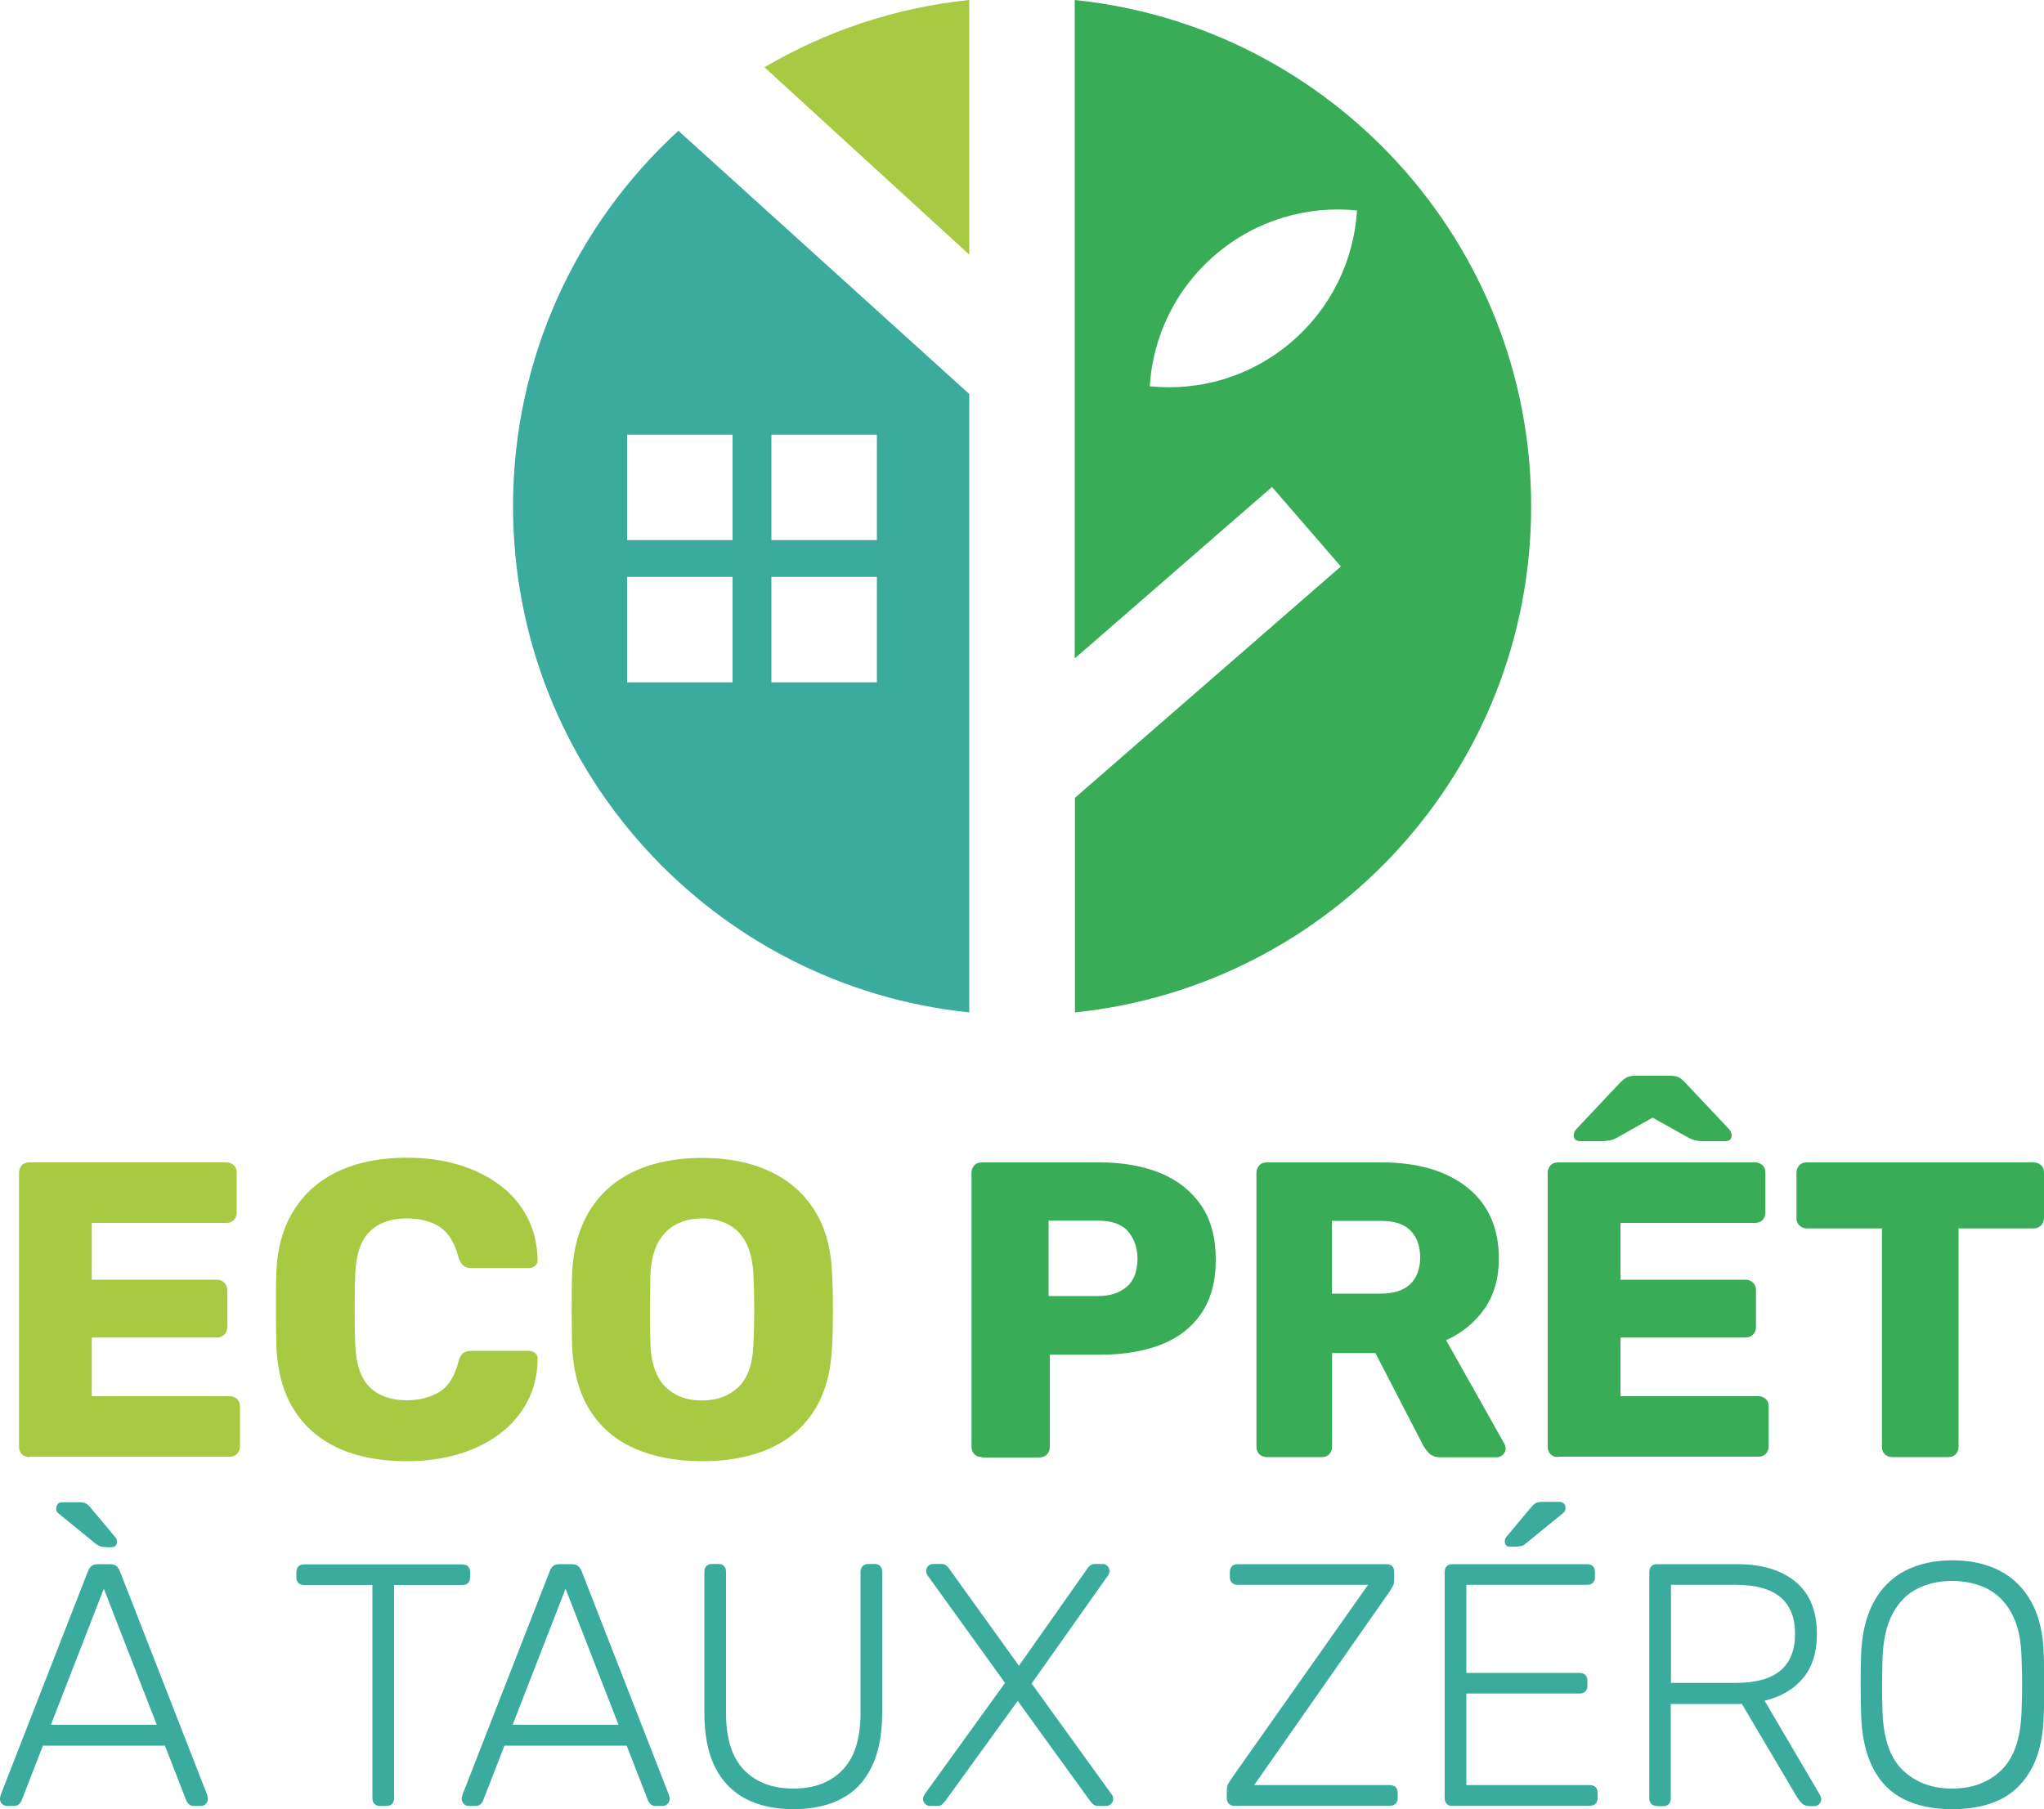 <svg xmlns="http://www.w3.org/2000/svg" id="a" viewBox="0 0 100 88.53"><defs><style>.b,.c{fill:#a8c942;}.d,.e{fill:#38ac57;}.f,.g{fill:#3aab9c;}.e,.g,.c{fill-rule:evenodd;}</style></defs><g><path class="b" d="M1.44,71.3c-.15,0-.28-.05-.37-.14s-.14-.22-.14-.37v-13.4c0-.15,.05-.27,.14-.37s.22-.14,.37-.14H11.07c.15,0,.28,.05,.37,.14,.1,.1,.14,.22,.14,.37v1.94c0,.15-.05,.27-.14,.37-.1,.1-.22,.14-.37,.14H4.49v2.78h6.12c.15,0,.27,.05,.37,.15,.1,.1,.14,.23,.14,.38v1.79c0,.14-.05,.26-.14,.36-.1,.1-.22,.15-.37,.15H4.49v2.87h6.74c.15,0,.27,.05,.37,.14,.1,.1,.14,.22,.14,.37v1.94c0,.15-.05,.27-.14,.37-.1,.1-.22,.14-.37,.14H1.44Z"></path><path class="b" d="M19.9,71.5c-1.31,0-2.42-.21-3.35-.64s-1.65-1.05-2.17-1.88c-.52-.82-.8-1.85-.86-3.07-.01-.56-.02-1.17-.02-1.81s0-1.26,.02-1.86c.05-1.2,.34-2.21,.87-3.04,.52-.83,1.25-1.46,2.19-1.9,.93-.43,2.04-.65,3.32-.65,.91,0,1.75,.11,2.52,.34,.77,.23,1.44,.56,2.02,.99,.58,.43,1.03,.96,1.35,1.57,.32,.61,.49,1.3,.51,2.07,.01,.12-.02,.23-.11,.31-.09,.08-.2,.12-.32,.12h-2.78c-.18,0-.32-.04-.41-.11-.1-.08-.18-.22-.25-.42-.19-.73-.51-1.23-.94-1.5-.43-.27-.97-.4-1.6-.4-.76,0-1.35,.21-1.79,.63-.44,.42-.68,1.12-.72,2.09-.04,1.13-.04,2.28,0,3.46,.04,.98,.28,1.67,.72,2.09,.44,.42,1.04,.63,1.79,.63,.63,0,1.17-.14,1.61-.41s.75-.77,.93-1.48c.05-.21,.13-.35,.24-.42,.1-.08,.24-.11,.42-.11h2.78c.12,0,.23,.04,.32,.12,.09,.08,.13,.19,.11,.31-.01,.77-.18,1.46-.51,2.07-.32,.61-.77,1.13-1.35,1.57-.58,.43-1.25,.76-2.02,.99-.77,.23-1.61,.34-2.52,.34Z"></path><path class="b" d="M34.35,71.5c-1.27,0-2.36-.21-3.3-.62-.93-.41-1.66-1.03-2.19-1.87-.52-.83-.81-1.87-.87-3.12-.01-.59-.02-1.18-.02-1.77s0-1.19,.02-1.79c.05-1.24,.35-2.28,.88-3.12,.53-.85,1.26-1.48,2.2-1.91,.93-.43,2.03-.64,3.28-.64s2.33,.21,3.27,.64c.94,.43,1.68,1.06,2.22,1.91,.54,.85,.82,1.89,.87,3.12,.03,.6,.04,1.2,.04,1.79s-.01,1.18-.04,1.77c-.06,1.25-.34,2.29-.87,3.12-.52,.83-1.25,1.45-2.19,1.87s-2.03,.62-3.3,.62Zm0-2.97c.73,0,1.32-.22,1.78-.66,.46-.44,.7-1.14,.73-2.1,.03-.6,.04-1.17,.04-1.71s-.01-1.09-.04-1.67c-.03-.65-.15-1.17-.36-1.58-.21-.41-.51-.7-.88-.9-.37-.19-.8-.29-1.28-.29s-.89,.1-1.26,.29c-.37,.19-.67,.49-.89,.9-.22,.41-.34,.93-.37,1.58-.01,.58-.02,1.13-.02,1.67s0,1.11,.02,1.71c.04,.96,.29,1.66,.74,2.1,.45,.44,1.04,.66,1.77,.66Z"></path><path class="d" d="M48.04,71.3c-.15,0-.28-.05-.37-.14s-.14-.22-.14-.37v-13.4c0-.15,.05-.27,.14-.37s.22-.14,.37-.14h5.77c1.14,0,2.13,.18,2.98,.53,.84,.35,1.5,.88,1.98,1.58s.71,1.59,.71,2.66-.24,1.93-.71,2.62-1.13,1.2-1.98,1.53c-.85,.33-1.84,.49-2.98,.49h-2.45v4.52c0,.15-.05,.27-.15,.37-.1,.1-.23,.14-.38,.14h-2.78Zm3.26-7.88h2.41c.59,0,1.06-.15,1.41-.45s.53-.76,.53-1.38c0-.52-.15-.96-.45-1.32-.3-.36-.8-.54-1.49-.54h-2.41v3.69Z"></path><path class="d" d="M61.98,71.3c-.15,0-.28-.05-.37-.14-.1-.1-.14-.22-.14-.37v-13.4c0-.15,.05-.27,.14-.37,.1-.1,.22-.14,.37-.14h5.61c1.77,0,3.17,.41,4.2,1.23,1.02,.82,1.54,1.98,1.54,3.47,0,.98-.24,1.8-.71,2.47-.47,.67-1.1,1.18-1.87,1.53l2.85,5.07c.04,.08,.06,.16,.06,.23,0,.11-.04,.21-.13,.3s-.2,.13-.32,.13h-2.72c-.26,0-.45-.07-.58-.2-.12-.13-.21-.25-.27-.36l-2.35-4.54h-2.12v4.58c0,.15-.05,.27-.14,.37s-.22,.14-.37,.14h-2.66Zm3.18-8h2.39c.65,0,1.13-.16,1.45-.47s.48-.75,.48-1.3-.15-.97-.46-1.3c-.31-.33-.8-.49-1.47-.49h-2.39v3.57Z"></path><path class="d" d="M76.23,71.3c-.15,0-.28-.05-.37-.14-.1-.1-.14-.22-.14-.37v-13.4c0-.15,.05-.27,.14-.37,.1-.1,.22-.14,.37-.14h9.63c.15,0,.27,.05,.37,.14s.14,.22,.14,.37v1.94c0,.15-.05,.27-.14,.37s-.22,.14-.37,.14h-6.58v2.78h6.12c.15,0,.27,.05,.37,.15,.1,.1,.14,.23,.14,.38v1.79c0,.14-.05,.26-.14,.36-.1,.1-.22,.15-.37,.15h-6.12v2.87h6.74c.15,0,.27,.05,.37,.14s.14,.22,.14,.37v1.94c0,.15-.05,.27-.14,.37s-.22,.14-.37,.14h-9.79Zm1.09-15.46c-.22,0-.33-.1-.33-.29,0-.11,.05-.22,.16-.33l2.1-2.23c.15-.15,.28-.25,.38-.29,.1-.04,.22-.06,.36-.06h1.75c.12,0,.24,.02,.35,.06,.11,.04,.23,.14,.37,.29l2.1,2.23c.11,.11,.16,.22,.16,.33,0,.19-.1,.29-.31,.29h-1.05c-.12,0-.24,0-.36-.03-.12-.02-.23-.06-.34-.11l-1.81-1.01-1.79,1.01c-.11,.06-.23,.09-.35,.11-.12,.02-.25,.03-.37,.03h-1.03Z"></path><path class="d" d="M92.58,71.3c-.15,0-.28-.05-.37-.14-.1-.1-.14-.22-.14-.37v-10.68h-3.67c-.15,0-.27-.05-.37-.15-.1-.1-.14-.22-.14-.36v-2.21c0-.15,.05-.27,.14-.37s.22-.14,.37-.14h11.09c.15,0,.27,.05,.37,.14s.14,.22,.14,.37v2.21c0,.14-.05,.26-.14,.36-.1,.1-.22,.15-.37,.15h-3.67v10.68c0,.15-.05,.27-.14,.37s-.22,.14-.37,.14h-2.72Z"></path></g><g><path class="f" d="M.34,88.37c-.09,0-.17-.03-.24-.1-.07-.07-.1-.15-.1-.24,0-.06,.01-.12,.03-.19l4.28-10.97c.05-.11,.1-.2,.18-.25,.07-.06,.18-.08,.31-.08h.57c.14,0,.24,.03,.31,.08s.13,.14,.18,.25l4.28,10.97c.02,.07,.03,.13,.03,.19,0,.09-.03,.17-.1,.24-.07,.07-.15,.1-.24,.1h-.34c-.11,0-.2-.03-.25-.09-.06-.06-.1-.12-.12-.16l-1.05-2.7H2.1l-1.05,2.7s-.05,.1-.11,.16-.15,.09-.26,.09H.34Zm2.16-3.97H7.67l-2.59-6.66-2.59,6.66Zm2.7-8.7c-.11,0-.21,0-.28-.03-.07-.02-.15-.06-.25-.14l-1.84-1.5c-.06-.06-.08-.12-.08-.2,0-.21,.11-.32,.32-.32h.78c.17,0,.29,.02,.37,.07,.08,.05,.16,.12,.25,.24l1.17,1.4c.06,.06,.08,.13,.08,.22,0,.18-.09,.27-.27,.27h-.25Z"></path><path class="f" d="M18.59,88.37c-.11,0-.2-.03-.27-.1-.07-.07-.1-.16-.1-.27v-10.44h-3.35c-.11,0-.2-.03-.27-.1-.07-.07-.1-.16-.1-.27v-.25c0-.12,.03-.22,.1-.29,.07-.07,.16-.1,.27-.1h7.74c.12,0,.22,.03,.29,.1,.07,.07,.1,.16,.1,.29v.25c0,.11-.03,.2-.1,.27-.07,.07-.16,.1-.29,.1h-3.33v10.44c0,.11-.03,.2-.1,.27-.07,.07-.16,.1-.29,.1h-.3Z"></path><path class="f" d="M22.93,88.37c-.09,0-.17-.03-.24-.1-.07-.07-.1-.15-.1-.24,0-.06,.01-.12,.03-.19l4.28-10.97c.05-.11,.1-.2,.18-.25,.07-.06,.18-.08,.31-.08h.57c.14,0,.24,.03,.31,.08s.13,.14,.18,.25l4.28,10.97c.02,.07,.03,.13,.03,.19,0,.09-.03,.17-.1,.24-.07,.07-.15,.1-.24,.1h-.34c-.11,0-.2-.03-.25-.09-.06-.06-.1-.12-.12-.16l-1.05-2.7h-5.98l-1.05,2.7s-.05,.1-.11,.16-.15,.09-.26,.09h-.34Zm2.16-3.97h5.17l-2.59-6.66-2.59,6.66Z"></path><path class="f" d="M38.82,88.53c-.91,0-1.69-.17-2.34-.51-.65-.34-1.15-.86-1.5-1.55-.35-.7-.52-1.59-.52-2.69v-6.86c0-.12,.03-.22,.1-.29,.07-.07,.16-.1,.27-.1h.3c.12,0,.22,.03,.29,.1,.07,.07,.1,.16,.1,.29v6.91c0,1.26,.3,2.19,.89,2.79,.59,.6,1.39,.9,2.41,.9s1.8-.3,2.39-.9c.59-.6,.89-1.53,.89-2.79v-6.91c0-.12,.04-.22,.11-.29,.07-.07,.17-.1,.28-.1h.3c.11,0,.2,.03,.27,.1,.07,.07,.1,.16,.1,.29v6.86c0,1.09-.17,1.99-.52,2.69-.34,.7-.84,1.22-1.48,1.55-.64,.34-1.43,.51-2.35,.51Z"></path><path class="f" d="M45.5,88.37c-.09,0-.17-.03-.24-.1-.07-.07-.1-.15-.1-.24,0-.04,0-.09,.03-.13,.02-.04,.03-.07,.04-.09l3.94-5.46-3.79-5.26c-.05-.07-.07-.14-.07-.22,0-.09,.03-.17,.1-.24,.07-.07,.15-.1,.24-.1h.41c.08,0,.15,.02,.21,.06,.06,.04,.12,.1,.18,.19l3.4,4.73,3.33-4.73c.06-.09,.11-.15,.18-.19,.06-.04,.13-.06,.21-.06h.37c.09,0,.17,.03,.24,.1s.1,.15,.1,.24c0,.08-.02,.15-.07,.22l-3.74,5.29,3.92,5.43s.04,.05,.05,.09c.01,.04,.02,.08,.02,.13,0,.09-.03,.17-.1,.24-.07,.07-.15,.1-.24,.1h-.41c-.08,0-.15-.02-.21-.07-.06-.04-.12-.11-.18-.19l-3.53-4.88-3.53,4.88c-.06,.08-.12,.14-.18,.19-.06,.05-.13,.07-.21,.07h-.37Z"></path><path class="f" d="M60.39,88.37c-.11,0-.2-.04-.27-.11-.07-.07-.1-.17-.1-.28v-.34c0-.17,.03-.31,.1-.41,.07-.11,.12-.18,.15-.23l6.66-9.45h-6.39c-.11,0-.2-.03-.27-.1-.07-.07-.1-.16-.1-.27v-.25c0-.12,.03-.22,.1-.29,.07-.07,.16-.1,.27-.1h7.28c.12,0,.22,.03,.29,.1,.07,.07,.1,.16,.1,.29v.34c0,.15-.02,.26-.07,.35-.05,.09-.1,.17-.15,.25l-6.63,9.48h6.63c.12,0,.22,.03,.29,.1,.07,.07,.1,.16,.1,.29v.25c0,.11-.03,.2-.1,.27-.07,.07-.16,.1-.29,.1h-7.6Z"></path><path class="f" d="M71.05,88.37c-.11,0-.2-.03-.27-.1s-.1-.16-.1-.27v-11.07c0-.12,.03-.22,.1-.29s.16-.1,.27-.1h6.59c.12,0,.22,.03,.29,.1,.07,.07,.1,.16,.1,.29v.25c0,.11-.03,.2-.1,.27-.07,.07-.16,.1-.29,.1h-5.9v4.31h5.53c.12,0,.22,.03,.29,.1,.07,.07,.1,.16,.1,.29v.25c0,.11-.03,.2-.1,.27-.07,.07-.16,.1-.29,.1h-5.53v4.48h6.03c.12,0,.22,.03,.29,.1,.07,.07,.1,.16,.1,.29v.25c0,.11-.03,.2-.1,.27-.07,.07-.16,.1-.29,.1h-6.73Zm2.84-12.68c-.18,0-.27-.09-.27-.27,0-.09,.03-.16,.08-.22l1.17-1.4c.09-.11,.17-.19,.25-.24s.2-.07,.37-.07h.78c.21,0,.32,.11,.32,.32,0,.08-.03,.15-.08,.2l-1.84,1.5c-.09,.08-.17,.13-.24,.14-.07,.02-.17,.03-.28,.03h-.25Z"></path><path class="f" d="M81.06,88.37c-.11,0-.2-.03-.27-.1s-.1-.16-.1-.27v-11.07c0-.12,.03-.22,.1-.29s.16-.1,.27-.1h3.94c1.18,0,2.13,.28,2.83,.85s1.06,1.42,1.06,2.57c0,.9-.23,1.62-.68,2.16-.45,.54-1.08,.91-1.88,1.1l2.72,4.63c.03,.07,.05,.13,.05,.19,0,.09-.03,.17-.1,.24s-.15,.1-.24,.1h-.2c-.18,0-.32-.05-.41-.14-.09-.1-.17-.2-.24-.31l-2.69-4.55h-3.48v4.63c0,.11-.03,.2-.1,.27-.07,.07-.16,.1-.29,.1h-.3Zm.69-6.02h3.16c.98,0,1.71-.2,2.19-.6s.72-1,.72-1.8-.24-1.4-.72-1.8c-.48-.4-1.21-.6-2.19-.6h-3.16v4.8Z"></path><path class="f" d="M95.5,88.53c-.94,0-1.73-.17-2.38-.5-.65-.33-1.16-.85-1.5-1.54-.35-.69-.54-1.57-.57-2.63-.01-.51-.02-.98-.02-1.42s0-.91,.02-1.42c.03-1.05,.24-1.92,.61-2.61,.37-.69,.89-1.21,1.55-1.55,.66-.34,1.43-.51,2.31-.51s1.65,.17,2.31,.51c.66,.34,1.18,.85,1.56,1.55,.38,.69,.58,1.56,.6,2.61,.02,.51,.03,.98,.03,1.42s-.01,.91-.03,1.42c-.02,1.06-.21,1.94-.57,2.63-.36,.69-.86,1.21-1.51,1.54s-1.45,.5-2.38,.5Zm0-1.01c.97,0,1.77-.29,2.39-.88,.63-.59,.96-1.54,1.01-2.86,.02-.51,.03-.95,.03-1.34s-.01-.83-.03-1.34c-.02-.88-.18-1.59-.48-2.15s-.7-.95-1.2-1.21c-.5-.25-1.07-.38-1.72-.38s-1.2,.13-1.7,.38c-.5,.25-.9,.66-1.2,1.21s-.46,1.27-.5,2.15c-.01,.51-.02,.95-.02,1.34s0,.83,.02,1.34c.05,1.32,.38,2.27,1.01,2.86,.63,.59,1.42,.88,2.38,.88Z"></path></g><g><path class="g" d="M37.74,33.39v-5.16h5.16v5.16h-5.16Zm-12.64-8.62c0,12.88,9.78,23.48,22.32,24.77V19.28l-14.23-12.88c-4.97,4.55-8.09,11.1-8.09,18.37h0Zm12.64-3.5h5.16v5.16h-5.16v-5.16h0Zm-7.06,0h5.16v5.16h-5.16v-5.16h0Zm0,6.96h5.16v5.16h-5.16v-5.16Z"></path><path class="c" d="M37.4,3.29l10.02,9.17V0c-3.63,.37-7.02,1.53-10.02,3.29Z"></path><path class="e" d="M52.58,0V32.22l9.65-8.39,3.37,3.89-13.01,11.32v10.5c12.54-1.29,22.32-11.89,22.32-24.77S65.12,1.29,52.58,0h0Zm3.67,18.9c.15-2.42,1.25-4.77,3.24-6.46,1.99-1.69,4.49-2.39,6.9-2.14-.15,2.42-1.25,4.77-3.24,6.46-1.99,1.69-4.49,2.39-6.9,2.14Z"></path></g></svg>